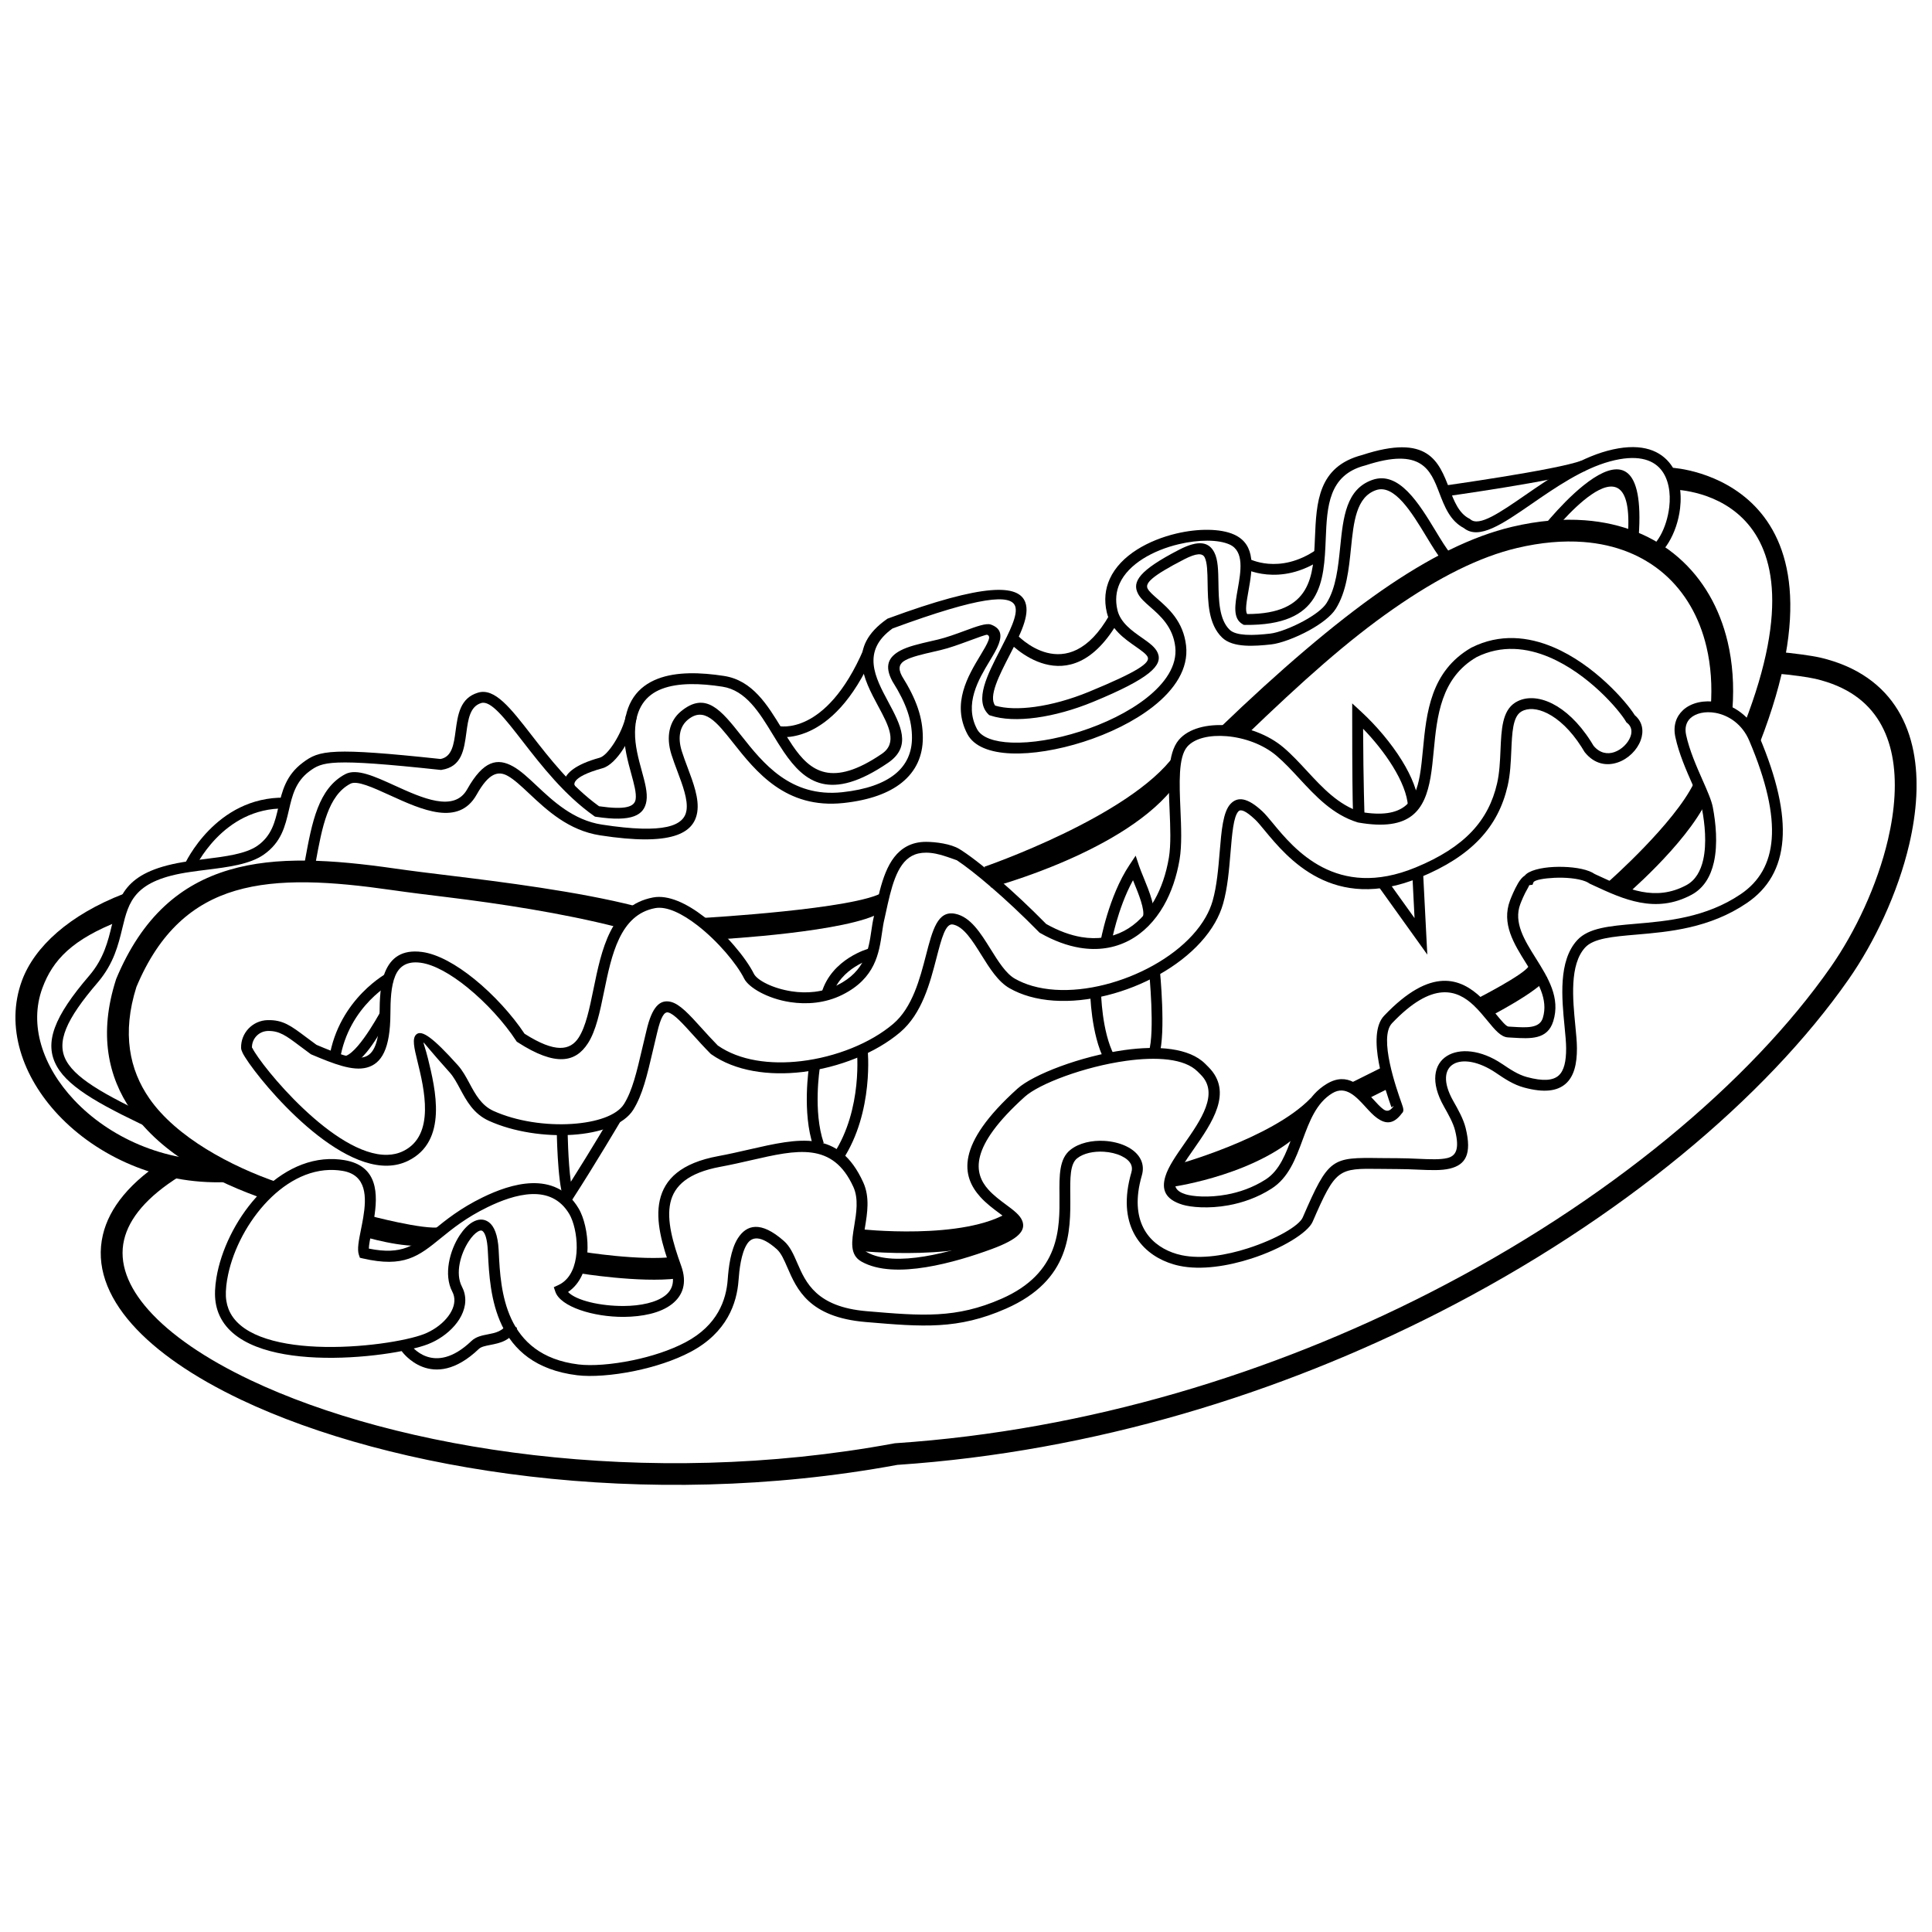 <?xml version="1.0" encoding="UTF-8"?>
<!-- Uploaded to: ICON Repo, www.iconrepo.com, Generator: ICON Repo Mixer Tools -->
<svg width="800px" height="800px" version="1.1" viewBox="144 144 512 512" xmlns="http://www.w3.org/2000/svg">
 <defs>
  <clipPath id="b">
   <path d="m148.09 380h55.906v78h-55.906z"/>
  </clipPath>
  <clipPath id="a">
   <path d="m170 316h481.9v222h-481.9z"/>
  </clipPath>
 </defs>
 <path d="m186.33 444.23c-14.727-6.867-23.906-11.672-27.258-17.629-3.508-6.234-0.742-13.203 8.637-24.113 3.809-4.488 4.914-9.07 5.914-13.219 1.941-8.047 3.527-14.621 20.406-17.039 1.43-0.219 2.898-0.402 4.383-0.586 5.258-0.656 10.691-1.336 13.789-3.496 3.82-2.656 4.688-6.402 5.559-10.176 0.977-4.231 1.965-8.492 6.492-11.875 2.176-1.625 3.961-2.676 9.156-2.883 4.836-0.191 12.789 0.371 27.344 1.926 3.062-0.578 3.519-3.953 3.981-7.391 0.586-4.348 1.18-8.781 5.977-10.199 4.402-1.301 8.59 4.094 14.125 11.227 4.727 6.09 10.52 13.555 17.922 18.887 7.074 1.023 9.398 0.141 9.699-1.867 0.238-1.605-0.422-4.012-1.176-6.766-0.91-3.324-1.949-7.121-1.887-11.082 0.125-7.84 3.711-12.059 8.93-14.07 4.957-1.91 11.359-1.707 17.559-0.746 7.531 1.164 11.488 7.656 15.352 14.004 0.938 1.539 1.871 3.07 2.848 4.504 4.621 6.777 10.363 11.172 23.613 2.133 4.254-2.898 1.805-7.473-0.902-12.52h-0.004c-3.984-7.426-8.422-15.707 2.246-23.184l0.164-0.117 0.164-0.059c25.719-9.488 34.594-9.035 36.355-4.269 1.27 3.445-1.402 8.633-4.133 13.941-2.805 5.449-5.688 11.047-3.848 13.43 2.734 0.812 6.398 0.891 10.512 0.328 4.484-0.613 9.465-1.988 14.348-4 13.023-5.363 16.191-7.656 15.562-9.184-0.324-0.781-1.672-1.727-3.234-2.82-2.953-2.062-6.551-4.578-7.598-8.977-0.785-3.312-0.422-6.293 0.766-8.914 1.426-3.156 4.031-5.754 7.211-7.769 3.102-1.965 6.766-3.394 10.406-4.262 5.875-1.398 11.793-1.336 15.332 0.262 5.981 2.703 4.812 9.293 3.82 14.895-0.504 2.848-0.953 5.371-0.336 6.172 17.105-0.012 17.527-10.074 17.945-20.141 0.395-9.465 0.789-18.938 12.496-22 17.492-5.746 20.34 1.668 23.141 8.973 1.246 3.242 2.481 6.461 5.285 7.887l0.145 0.074 0.137 0.117c2.324 1.996 7.805-1.785 14.594-6.469 6.414-4.426 13.902-9.594 21.711-11.703 8.176-2.203 13.367-0.477 16.34 3.051 1.363 1.617 2.231 3.594 2.684 5.727 0.441 2.078 0.492 4.312 0.23 6.508-0.77 6.5-4.363 12.812-8.766 14.023l-0.758-2.773c3.273-0.902 6.012-6.129 6.656-11.59 0.227-1.902 0.184-3.816-0.188-5.57-0.359-1.699-1.027-3.246-2.062-4.473-2.281-2.711-6.5-3.973-13.395-2.113-7.34 1.98-14.602 6.992-20.82 11.285-7.703 5.316-13.941 9.621-17.953 6.41-3.68-1.945-5.098-5.641-6.527-9.363-2.312-6.031-4.664-12.152-19.566-7.258l-0.09 0.023c-9.723 2.504-10.074 10.93-10.422 19.352-0.48 11.559-0.961 23.113-21.332 22.902l-0.379-0.004-0.312-0.176c-2.688-1.512-2.043-5.172-1.297-9.359 0.812-4.59 1.773-9.992-2.164-11.77-2.977-1.344-8.184-1.34-13.48-0.082-3.356 0.797-6.711 2.102-9.527 3.887-2.734 1.734-4.953 3.918-6.129 6.519-0.93 2.059-1.215 4.418-0.586 7.062 0.797 3.344 3.894 5.512 6.438 7.289 1.938 1.355 3.606 2.519 4.25 4.082 1.336 3.242-2.012 6.707-17.129 12.938-5.109 2.106-10.336 3.547-15.055 4.191-4.715 0.645-8.969 0.496-12.164-0.566l-0.336-0.113-0.23-0.23c-3.719-3.719-0.246-10.461 3.129-17.016 2.438-4.738 4.824-9.367 3.988-11.633-1.164-3.156-8.98-2.742-32.484 5.918-8.363 5.984-4.59 13.031-1.199 19.352v0.004c3.348 6.242 6.383 11.898-0.008 16.258-15.336 10.461-22.113 5.18-27.617-2.891-1.004-1.473-1.961-3.047-2.926-4.629-3.523-5.785-7.129-11.703-13.336-12.664-5.773-0.895-11.676-1.109-16.078 0.59-4.141 1.598-6.988 5.016-7.09 11.43-0.059 3.555 0.926 7.141 1.785 10.281 0.844 3.078 1.578 5.766 1.25 7.945v0.004c-0.574 3.828-3.785 5.672-13.316 4.238l-0.332-0.051-0.289-0.203c-7.879-5.586-13.906-13.352-18.816-19.676-4.844-6.246-8.512-10.969-11.035-10.223-3.004 0.887-3.477 4.387-3.938 7.82-0.613 4.582-1.219 9.07-6.566 9.887l-0.172 0.027-0.195-0.02c-14.551-1.559-22.434-2.125-27.133-1.938-4.356 0.172-5.801 1.02-7.547 2.32-3.684 2.75-4.551 6.492-5.406 10.203-1 4.32-1.992 8.609-6.719 11.898-3.684 2.562-9.48 3.289-15.086 3.988-1.473 0.184-2.93 0.367-4.301 0.574h-0.012c-14.957 2.137-16.34 7.859-18.027 14.863-1.078 4.465-2.269 9.402-6.508 14.402l-0.004 0.004c-8.465 9.848-11.098 15.887-8.316 20.84 2.941 5.231 11.754 9.801 25.957 16.422l-1.219 2.617z"/>
 <path d="m223.95 376.61c0.367-1.84 0.637-3.301 0.902-4.738 1.812-9.871 3.484-18.973 10.695-22.734 2.981-1.551 7.727 0.613 13.016 3.023 7.293 3.324 15.773 7.195 19.242 1.012 4.305-7.668 8.027-8.379 12.188-6.047 1.996 1.121 3.996 2.996 6.238 5.102 4.363 4.098 9.73 9.137 17.258 10.297 16.688 2.574 21.812 0.297 22.438-3.766 0.43-2.797-1.016-6.644-2.426-10.398-0.566-1.504-1.125-2.996-1.574-4.426-0.758-2.43-0.859-4.566-0.48-6.383 0.441-2.125 1.527-3.801 2.981-5.008 6.606-5.484 10.68-0.336 16.082 6.488 5.652 7.141 12.973 16.387 26.711 14.914 6.356-0.684 10.93-2.352 13.934-4.758 3.09-2.477 4.519-5.789 4.527-9.641 0.004-2.312-0.363-4.574-1.176-6.969-0.828-2.441-2.125-5.027-3.969-7.957l-0.051-0.086c-2.199-4.094-1-6.453 2.102-8.117 2.062-1.109 5.004-1.785 8.293-2.543l1.691-0.391c2.215-0.523 4.82-1.48 7.113-2.324 3.09-1.141 5.68-2.09 6.914-1.641 2.648 0.973 2.957 2.746 2.066 5.164-0.48 1.312-1.387 2.812-2.414 4.523v0.004c-2.879 4.785-6.836 11.352-3.34 17.988 1.203 2.285 4.629 3.414 9.168 3.594 5.215 0.207 11.758-0.879 18.195-2.945 6.441-2.066 12.746-5.109 17.473-8.805 5.07-3.969 8.281-8.668 7.707-13.637-0.609-5.285-4.004-8.258-6.594-10.523-1.422-1.246-2.641-2.312-3.285-3.562-1.613-3.133 0.293-6.16 10.898-11.633 5.324-2.746 7.945-1.98 9.328 0.703 1 1.941 1.047 4.852 1.098 8.074 0.07 4.508 0.152 9.715 2.981 12.438 0.863 0.832 2.41 1.199 4.223 1.316 2.023 0.133 4.344-0.062 6.5-0.305 2.066-0.23 5.672-1.582 8.938-3.367 2.672-1.465 5.055-3.184 6.023-4.742 2.496-4.004 3.059-9.512 3.594-14.77 0.809-7.953 1.566-15.391 8.512-17.848 7.074-2.5 12.398 6.285 16.785 13.52 1.441 2.379 2.773 4.574 3.977 6.031l-2.219 1.836c-1.305-1.574-2.703-3.879-4.215-6.379-3.836-6.328-8.492-14.016-13.367-12.293-5.227 1.848-5.894 8.402-6.609 15.41-0.57 5.59-1.168 11.449-4.012 16.008-1.258 2.016-4.035 4.074-7.082 5.746-3.562 1.953-7.606 3.438-10.008 3.707-2.285 0.254-4.762 0.461-6.996 0.316-2.441-0.156-4.613-0.742-6.039-2.117-3.688-3.555-3.777-9.402-3.856-14.469v-0.004c-0.043-2.859-0.086-5.445-0.781-6.793-0.57-1.109-2.051-1.219-5.453 0.535-8.57 4.422-10.402 6.309-9.656 7.754 0.398 0.77 1.422 1.668 2.621 2.719 2.953 2.586 6.828 5.977 7.562 12.359 0.703 6.106-2.969 11.668-8.801 16.23-5 3.914-11.625 7.117-18.363 9.277-6.746 2.164-13.645 3.301-19.188 3.082-5.551-0.219-9.863-1.824-11.602-5.125-4.254-8.078 0.188-15.453 3.418-20.82h0.004c0.945-1.574 1.781-2.957 2.176-4.031 0.27-0.73 0.242-1.246-0.352-1.465-0.242-0.09-2.379 0.699-4.93 1.641-2.371 0.871-5.062 1.867-7.449 2.426h-0.004l-1.699 0.395c-3.09 0.711-5.856 1.348-7.574 2.269-1.527 0.82-2.098 2.031-0.941 4.199 1.945 3.106 3.328 5.871 4.223 8.5 0.914 2.695 1.324 5.254 1.32 7.894-0.008 4.738-1.777 8.82-5.598 11.883-3.426 2.746-8.5 4.633-15.434 5.379-15.309 1.641-23.188-8.312-29.27-15.996-4.359-5.508-7.648-9.66-11.988-6.059-0.973 0.809-1.703 1.938-2 3.379v0.004c-0.281 1.355-0.191 3.004 0.414 4.941 0.43 1.371 0.973 2.816 1.516 4.266 1.543 4.109 3.129 8.32 2.582 11.855-0.879 5.707-6.812 9.098-25.73 6.18-8.398-1.297-14.129-6.676-18.789-11.051-2.102-1.973-3.977-3.734-5.676-4.688-2.598-1.457-5.066-0.762-8.266 4.938-4.766 8.492-14.543 4.031-22.953 0.195-4.609-2.102-8.75-3.988-10.492-3.082-5.965 3.109-7.516 11.547-9.195 20.691-0.312 1.711-0.633 3.438-0.902 4.781l-2.832-0.566z"/>
 <path d="m552.17 284.55c0.082-0.105 28.883-37.324 26.109 1.531l-2.875-0.203c2.094-29.328-20.902 0.367-20.969 0.453z"/>
 <path d="m192.94 373.04c0.023-0.051 8.152-17.98 26.59-17.652l-0.047 2.875c-16.551-0.297-23.918 15.949-23.938 15.992l-2.606-1.219z"/>
 <path d="m294 353.92c-0.012-0.016-4.141-5.508 8.914-9.113 1.113-0.309 2.516-1.848 3.805-3.844 1.496-2.324 2.746-5.184 3.211-7.523l2.832 0.566c-0.531 2.672-1.938 5.906-3.617 8.516-1.641 2.539-3.617 4.555-5.461 5.062-9.035 2.496-7.344 4.664-7.34 4.668z"/>
 <path d="m350.28 336.4c0.035 0.008 12.527 2.981 22.594-20.34l2.648 1.141c-11.02 25.539-25.844 22.02-25.887 22.008z"/>
 <path d="m413.32 312.04c0.039 0.039 13.418 14.844 24.715-5.094l2.504 1.422c-13.262 23.402-29.281 5.684-29.328 5.637l2.109-1.961z"/>
 <path d="m474.88 292.02c0.023 0.012 8.078 4.461 17.984-2.348l1.633 2.367c-11.379 7.824-20.98 2.519-21.008 2.508l1.387-2.527z"/>
 <path d="m525.89 272.82c0.086-0.012 30.68-4.269 37.242-6.758l1.016 2.695c-6.856 2.602-37.773 6.902-37.859 6.914l-0.395-2.852z"/>
 <path d="m214.42 461.88c-13.297-4.574-27.551-11.934-35.582-23.516-6.238-8.996-8.699-20.383-4.113-34.727l0.078-0.238c6.918-16.555 17.133-25.086 29.953-28.875 12.492-3.691 27.273-2.742 43.84-0.363 4.629 0.664 9.57 1.266 14.656 1.883 13.578 1.652 34.125 4.238 49.137 8.082l-4.801 5.57c-14.516-3.715-31.551-6.289-45.008-7.926-5.043-0.613-9.945-1.211-14.789-1.906-15.859-2.277-29.91-3.215-41.406 0.18-11.152 3.297-20.086 10.832-26.238 25.52-3.879 12.293-1.82 21.961 3.43 29.531 7.176 10.352 21.703 18.023 34.07 22.277l-3.223 4.508z"/>
 <path d="m214.98 417.22c-1.184 0.027-2.25 0.535-3.012 1.336-0.762 0.801-1.223 1.891-1.195 3.078v0.004c0 0.078 0.031-0.047 0.098 0.09 1.164 2.363 6.586 9.527 13.574 16.117 6.887 6.5 15.223 12.363 22.191 12.199 1.488-0.035 2.918-0.352 4.258-1.012 8.531-4.195 5.5-16.582 3.727-23.82-0.855-3.5-1.473-6.019-0.297-7.078 1.441-1.293 4.414 0.82 11.012 8.168 1.258 1.402 2.168 3.094 3.106 4.84 1.52 2.824 3.125 5.812 6.336 7.266 6.121 2.769 13.969 3.887 20.789 3.441 6.461-0.422 11.898-2.211 13.809-5.277 2.207-3.543 3.356-8.461 4.828-14.766 0.316-1.355 0.652-2.785 1.125-4.723 1.461-6.305 3.551-8.25 6.387-7.594 2.422 0.559 4.988 3.398 8.188 6.941 1.336 1.48 2.793 3.09 4.32 4.641 5.754 4.012 13.902 5.113 22.109 4.141 9.172-1.09 18.355-4.762 24.363-9.863 5.117-4.344 7.102-12.023 8.703-18.207 1.734-6.707 3.078-11.898 7.715-10.984 4.07 0.805 6.727 5.066 9.414 9.379 2.008 3.219 4.035 6.473 6.438 7.836 1.422 0.809 2.981 1.445 4.641 1.918 7.57 2.164 17.141 0.953 25.793-2.488 8.645-3.438 16.328-9.074 20.125-15.762 0.793-1.395 1.418-2.84 1.84-4.324 1.113-3.894 1.508-8.66 1.867-12.98 0.469-5.637 0.879-10.578 2.871-12.699 1.863-1.984 4.484-1.738 8.496 2.031 0.754 0.711 1.645 1.789 2.719 3.086 5.66 6.859 16.828 20.387 37.828 11.738 6.527-2.688 11.383-5.816 14.879-9.504 3.445-3.637 5.582-7.852 6.715-12.77 0.645-2.805 0.781-5.906 0.906-8.824v-0.004c0.238-5.492 0.449-10.391 3.883-12.586l0.023-0.016 0.18-0.109 0.023-0.012c2.531-1.488 5.973-1.422 9.605 0.395 3.387 1.695 7 4.953 10.18 9.93h0.004c0.238 0.371 0.488 0.781 0.754 1.23 1.656 2.012 3.715 2.312 5.508 1.699 0.977-0.332 1.887-0.926 2.641-1.66 0.75-0.73 1.332-1.59 1.648-2.465 0.477-1.305 0.324-2.668-0.859-3.59l-0.215-0.168-0.141-0.238c-1.828-3.109-9.957-12.645-20.32-17.039-5.957-2.523-12.648-3.301-19.234-0.027-9.523 5.519-10.504 15.762-11.367 24.773-0.238 2.504-0.473 4.926-0.852 7.102-1.508 8.598-5.176 14.422-19.172 11.965l-0.082-0.016-0.098-0.031c-6.586-2.047-11.109-6.934-15.504-11.684-1.953-2.113-3.887-4.199-5.965-5.965l-0.004-0.004c-3.559-3.023-8.551-4.789-13.188-5.176-4.477-0.371-8.543 0.527-10.492 2.82-2.363 2.781-2.07 9.676-1.773 16.613 0.203 4.711 0.402 9.445-0.223 13.223v0.004c-0.777 4.598-2.195 8.723-4.164 12.184-2.352 4.133-5.492 7.34-9.266 9.316-3.797 1.988-8.211 2.723-13.074 1.902-3.293-0.555-6.789-1.824-10.441-3.898l-0.176-0.102-0.141-0.145c-4.465-4.547-8.75-8.527-12.461-11.734-3.918-3.387-7.176-5.902-9.305-7.305l-2.519-0.883c-2.203-0.773-4.062-1.125-5.637-1.129-1.488-0.004-2.723 0.301-3.754 0.852-4.117 2.199-5.527 8.668-6.918 15.062l-0.379 1.727-0.012 0.035c-0.246 1.012-0.418 2.191-0.602 3.43-0.805 5.527-1.77 12.172-10.508 16.543-4.551 2.277-9.488 2.613-13.812 1.961-6.055-0.91-11.047-3.883-12.223-6.231-1.953-3.906-6.965-9.922-12.41-14.129-3.969-3.07-8.094-5.137-11.203-4.551-9.348 1.758-11.547 12.488-13.52 22.102-1.098 5.356-2.129 10.391-4.293 13.742h-0.004c-3.223 4.984-8.445 6.258-18.59-0.297l-0.258-0.168-0.172-0.262c-3.102-4.754-7.887-10.035-12.914-14.105v-0.004c-4.32-3.492-8.77-6.059-12.383-6.539-3.766-0.5-5.719 1.074-6.727 3.481-1.156 2.766-1.262 6.641-1.281 10.051-0.043 9.23-2.301 13.207-6.266 14.254-3.723 0.984-8.656-0.934-14.613-3.453l-0.168-0.07-0.121-0.086c-0.918-0.664-1.941-1.434-2.859-2.125-3.559-2.676-5.383-4.047-8.453-3.969l-0.035-1.438 0.027 1.438zm-5.098-0.652c1.27-1.328 3.047-2.176 5.035-2.223 4.062-0.102 6.156 1.473 10.246 4.543 0.742 0.555 1.562 1.176 2.707 2.004 5.375 2.269 9.785 3.988 12.598 3.246 2.602-0.688 4.086-3.867 4.121-11.48 0.02-3.691 0.141-7.906 1.492-11.145 1.504-3.594 4.348-5.945 9.762-5.231 4.188 0.555 9.129 3.356 13.82 7.148h0.004c5.152 4.168 10.07 9.582 13.34 14.516 8.129 5.188 12.109 4.492 14.363 1.008l-0.004-0.004c1.879-2.91 2.859-7.684 3.898-12.762 2.152-10.508 4.559-22.242 15.809-24.355 4.031-0.758 8.938 1.582 13.492 5.106 5.766 4.457 11.109 10.898 13.223 15.121 0.84 1.684 4.93 3.891 10.082 4.664 3.82 0.574 8.156 0.289 12.098-1.68 7.391-3.695 8.238-9.527 8.945-14.375 0.188-1.281 0.363-2.5 0.648-3.664h-0.004l0.379-1.727c1.531-7.039 3.086-14.152 8.387-16.988 1.438-0.77 3.121-1.195 5.106-1.191 2.535 0.008 6.516 0.52 8.77 1.875 2.176 1.309 5.953 4.148 10.57 8.145 3.723 3.219 8.016 7.203 12.488 11.75 3.285 1.844 6.406 2.973 9.32 3.465 4.223 0.711 8.023 0.09 11.27-1.609 3.269-1.711 6.012-4.531 8.094-8.191 1.801-3.172 3.106-6.973 3.824-11.234 0.578-3.496 0.383-8.082 0.188-12.641-0.32-7.5-0.641-14.949 2.449-18.586 2.59-3.047 7.582-4.277 12.926-3.836 5.18 0.43 10.781 2.43 14.812 5.856l0.004 0.004c2.164 1.836 4.176 4.012 6.211 6.211 4.113 4.441 8.34 9.008 14.156 10.852 11.527 1.996 14.535-2.699 15.75-9.637 0.379-2.16 0.602-4.477 0.832-6.875 0.93-9.707 1.988-20.742 12.797-27l0.078-0.039c7.496-3.762 15.035-2.914 21.707-0.086 10.785 4.57 19.336 14.445 21.543 18 2.144 1.812 2.438 4.309 1.578 6.66-0.469 1.285-1.297 2.523-2.348 3.547-1.047 1.02-2.336 1.852-3.727 2.324-2.875 0.984-6.152 0.516-8.73-2.691l-0.059-0.07-0.062-0.102c-0.23-0.395-0.484-0.805-0.762-1.238v-0.004c-2.879-4.508-6.082-7.426-9.043-8.906-2.707-1.355-5.152-1.48-6.844-0.5l-0.18 0.109c-2.144 1.398-2.328 5.586-2.531 10.27-0.133 3.059-0.273 6.309-0.973 9.348-1.25 5.418-3.617 10.078-7.438 14.113-3.769 3.981-8.949 7.332-15.871 10.18-22.957 9.453-35.027-5.164-41.145-12.57-0.992-1.203-1.816-2.199-2.469-2.812-2.488-2.336-3.801-2.824-4.426-2.156-1.297 1.383-1.668 5.856-2.094 10.961-0.371 4.453-0.777 9.363-1.969 13.531-0.484 1.695-1.199 3.356-2.109 4.957-4.133 7.273-12.355 13.352-21.57 17.012-9.207 3.66-19.453 4.93-27.641 2.59-1.867-0.531-3.637-1.258-5.273-2.188-3.039-1.73-5.266-5.293-7.461-8.816-2.356-3.777-4.684-7.508-7.523-8.07-1.977-0.391-3.023 3.656-4.375 8.875-1.703 6.582-3.816 14.75-9.625 19.684-6.422 5.457-16.18 9.375-25.883 10.527-8.898 1.055-17.816-0.203-24.199-4.711l-0.098-0.07-0.094-0.094c-1.676-1.691-3.16-3.336-4.519-4.84-2.859-3.168-5.152-5.707-6.688-6.062-1.031-0.238-1.953 1.184-2.938 5.426l-0.004 0.016c-0.332 1.359-0.734 3.082-1.117 4.715-1.531 6.562-2.731 11.68-5.191 15.633-2.434 3.91-8.738 6.148-16.074 6.629-7.242 0.473-15.605-0.727-22.156-3.688-4.102-1.855-5.945-5.285-7.688-8.531-0.855-1.59-1.684-3.129-2.711-4.277-5.184-5.773-6.867-8.02-6.941-7.953-0.102 0.09 0.547 1.73 1.168 4.258 1.973 8.062 5.352 21.863-5.25 27.078-1.727 0.852-3.562 1.262-5.465 1.305-7.887 0.184-16.898-6.055-24.234-12.977-7.238-6.828-12.93-14.398-14.184-16.941-0.246-0.504-0.383-0.941-0.391-1.301-0.047-1.988 0.715-3.801 1.984-5.133zm274.26-74.484 0.004 0.004"/>
 <path d="m330.6 387.24c0.105-0.004 40.34-2.316 47.438-6.812l-0.449 5.277c-8.363 5.297-42.887 7.211-42.996 7.219l-3.992-5.68z"/>
 <path d="m404.89 373.69c0.102-0.031 38.68-13.305 50.422-29.648l0.473 7.621c-12.879 17.926-49.074 27.496-49.184 27.531l-1.715-5.504z"/>
 <path d="m467.46 336.69c15.336-14.766 30.113-27.449 42.566-36.109 12.641-8.789 24.078-14.465 34.734-16.98 6.918-1.633 13.363-2.16 19.25-1.719 9.98 0.746 18.359 4.258 24.797 9.867s10.898 13.289 13.043 22.371c1.289 5.473 1.738 11.453 1.262 17.797l-5.75-0.43c0.43-5.746 0.031-11.148-1.129-16.059-1.859-7.883-5.699-14.52-11.215-19.328-5.516-4.805-12.758-7.82-21.438-8.469-5.312-0.398-11.176 0.09-17.516 1.586-9.918 2.34-20.703 7.723-32.75 16.102-12.23 8.504-24.07 19.102-39.164 33.629l-6.695-2.254z"/>
 <path d="m200.98 486.14c0.051-1.164 0.18-2.359 0.379-3.562 1.203-7.215 5.047-15.199 10.523-21.289 5.562-6.184 12.836-10.457 20.816-10.113 0.848 0.035 1.695 0.125 2.543 0.266 8.992 1.5 8.965 8.996 7.852 15.672-0.184 1.105-0.418 2.269-0.637 3.359-0.367 1.828-0.691 3.43-0.711 4.414 8.863 1.809 12.219-0.918 17.25-5.008 3.176-2.582 6.973-5.668 12.941-8.578 3.695-1.801 8.391-3.602 12.957-3.746 4.789-0.148 9.363 1.492 12.453 6.707 0.188 0.312 0.367 0.66 0.539 1.035 1.246 2.695 2.082 6.926 1.754 10.961-0.328 4.016-1.793 7.906-5.098 10.133 2.141 2.254 8.582 3.75 14.805 3.707 2.199-0.016 4.359-0.242 6.289-0.715 1.852-0.453 3.465-1.129 4.652-2.059 1.879-1.469 2.676-3.707 1.523-6.898-2.352-6.527-4.164-12.949-2.965-18.328 1.25-5.594 5.582-9.891 15.539-11.727 2.762-0.508 5.492-1.137 8.102-1.734 13.344-3.059 23.852-5.465 30.293 8.727 1.77 3.898 1.062 8.16 0.453 11.863-0.52 3.141-0.953 5.785 0.469 6.59 3.75 2.121 9.418 2.102 15.27 1.148 6.016-0.98 12.211-2.957 16.812-4.652 5.223-1.922 6.719-2.969 6.434-3.742-0.277-0.758-1.672-1.789-3.324-3.016-1.652-1.227-3.531-2.617-5.106-4.367-4.898-5.438-6.738-13.746 9.863-28.695 4.129-3.719 16.715-8.602 28.379-10.223 8.754-1.215 17.113-0.605 21.359 3.641l0.852 0.852c6.656 6.648 0.945 14.832-4.031 21.969-2.055 2.945-3.973 5.695-4.629 7.844-0.531 1.746 0.004 3.129 2.633 3.93 1.836 0.559 5.977 0.961 10.848 0.07 3.316-0.605 6.941-1.82 10.348-4.004 3.711-2.379 5.391-6.918 7.09-11.523 1.969-5.32 3.965-10.719 9.098-13.812 5.547-3.34 9.199 0.66 12.363 4.133 0.953 1.047 1.859 2.039 2.664 2.613 0.824 0.586 1.652 0.602 2.625-0.734l-0.438 0.156c-0.043 0.02-0.07 0.031-0.07 0.023-1.5-4.242-6.773-19.152-1.941-24.242 12.484-13.133 20.332-9.938 25.762-4.781 1.461 1.391 2.727 2.93 3.852 4.301 1.504 1.832 2.723 3.316 3.363 3.348h0.004l1.211 0.07h0.004c3.609 0.219 6.996 0.426 7.859-2.332 1.555-4.981-1.402-9.699-4.332-14.371-3.348-5.34-6.664-10.629-4.344-16.816 0.266-0.715 1.172-2.945 2.133-4.555 0.531-0.883 1.133-1.629 1.785-2.027 1.035-1.305 4.176-2.098 7.633-2.269 3.309-0.16 7.047 0.18 9.449 1.125h0.004c0.527 0.207 1.008 0.453 1.434 0.742l0.859 0.398c3.856 1.789 7.723 3.574 11.621 4.309 3.781 0.715 7.68 0.457 11.789-1.742 2.473-1.32 3.816-3.812 4.473-6.695 0.996-4.394 0.418-9.676-0.293-13.418-0.281-1.488-1.316-3.824-2.512-6.535-1.656-3.75-3.621-8.199-4.562-12.594-0.66-3.062 0.23-5.481 2.016-7.137l-0.004-0.004c1.094-1.012 2.519-1.711 4.125-2.066 1.535-0.34 3.242-0.367 4.969-0.059 4.316 0.781 8.812 3.676 11.102 9.066 4.738 11.164 6.727 20.203 6.18 27.402-0.566 7.441-3.793 12.93-9.445 16.766-9.883 6.707-20.652 7.633-29.293 8.371-6.254 0.535-11.316 0.973-13.562 3.414-4.176 4.547-3.285 13.688-2.606 20.656 0.223 2.281 0.426 4.348 0.43 6.039 0.012 4.191-0.77 7.461-2.981 9.41-2.227 1.961-5.719 2.449-11.043 1.004-2.84-0.77-5.172-2.348-7.418-3.871v-0.004c-9.066-6.137-17.062-2.688-11.328 7.457h0.004c1.293 2.285 2.68 4.738 3.273 7.148 1.73 7.027-0.102 9.75-4.152 10.746-2.266 0.559-5.184 0.43-8.566 0.281-1.633-0.07-3.379-0.148-5.34-0.148-1.262 0-3.023-0.023-4.598-0.043-11.109-0.148-11.754-0.156-17.895 14.008-1.258 2.902-8.176 7.156-16.238 9.754-6.273 2.019-13.328 3.125-19.035 1.93-0.5-0.105-1.02-0.234-1.547-0.387-3.777-1.098-7.414-3.324-9.777-6.93-2.352-3.586-3.418-8.496-2.066-14.941 0.168-0.809 0.383-1.66 0.641-2.551 0.227-0.773 0.168-1.461-0.098-2.051-0.414-0.918-1.344-1.684-2.551-2.258-1.332-0.637-2.973-1.023-4.66-1.125-2.652-0.16-5.363 0.379-7.082 1.75-1.883 1.504-1.852 5.219-1.809 9.73 0.086 9.648 0.203 22.523-17.039 30.102-12.766 5.613-22.043 4.828-36.953 3.566l-0.266-0.023c-15.008-1.27-18.207-8.66-20.723-14.465-0.875-2.019-1.656-3.82-2.824-4.856-4.273-3.769-6.594-3.301-7.856-1.34-1.582 2.457-2.055 6.836-2.258 9.629-0.219 3.027-0.984 6.484-2.898 9.828-1.918 3.34-4.977 6.559-9.777 9.105-4.336 2.297-9.664 4-14.812 5.062-5.848 1.211-11.512 1.609-15.281 1.145-22.148-2.715-23.105-21.691-23.637-32.273l-0.039-0.754c-0.16-3.082-0.707-4.68-1.426-5.215-0.277-0.207-0.699-0.125-1.184 0.156-0.793 0.461-1.641 1.371-2.418 2.547-2.207 3.34-3.668 8.566-1.832 12.055 0.141 0.27 0.27 0.551 0.379 0.836 1.012 2.625 0.457 5.363-1.074 7.812-1.438 2.297-3.758 4.336-6.406 5.734-0.625 0.328-1.277 0.625-1.945 0.887-4.852 1.875-17.547 4.035-29.531 3.519-5.723-0.246-11.32-1.102-15.883-2.883-4.769-1.859-8.445-4.731-10.078-8.961-0.66-1.715-0.977-3.633-0.887-5.777zm3.219-3.09c-0.184 1.102-0.301 2.18-0.344 3.215-0.074 1.734 0.176 3.266 0.695 4.613 1.309 3.387 4.394 5.738 8.438 7.316h0.004c4.25 1.656 9.527 2.457 14.961 2.691 11.594 0.5 23.766-1.551 28.371-3.328 0.551-0.211 1.105-0.465 1.645-0.75 2.227-1.172 4.148-2.848 5.312-4.707 1.07-1.707 1.48-3.559 0.828-5.254-0.066-0.172-0.148-0.352-0.242-0.531-2.371-4.504-0.688-10.953 1.977-14.984 1.012-1.531 2.191-2.758 3.375-3.449 1.496-0.871 3.008-0.965 4.34 0.023 1.379 1.023 2.379 3.332 2.59 7.379v0.004l0.039 0.762c0.488 9.711 1.367 27.125 21.113 29.543 3.496 0.43 8.812 0.047 14.355-1.102 4.902-1.012 9.953-2.621 14.047-4.793 4.25-2.254 6.945-5.074 8.617-7.988 1.668-2.914 2.336-5.941 2.527-8.598 0.223-3.09 0.766-7.969 2.707-10.98 2.262-3.508 5.981-4.731 12.188 0.742 1.645 1.449 2.547 3.535 3.559 5.871 2.211 5.102 5.027 11.602 18.32 12.727l0.266 0.023c14.465 1.227 23.469 1.984 35.555-3.328 15.512-6.82 15.406-18.609 15.328-27.441-0.047-5.281-0.086-9.633 2.891-12.008 2.301-1.836 5.746-2.57 9.043-2.371 2.043 0.125 4.059 0.605 5.731 1.406 1.797 0.859 3.223 2.094 3.938 3.668 0.539 1.195 0.664 2.551 0.234 4.035-0.227 0.789-0.422 1.566-0.586 2.336-1.172 5.598-0.297 9.781 1.664 12.773 1.949 2.977 4.992 4.824 8.164 5.75 0.426 0.125 0.875 0.234 1.332 0.332 5.176 1.086 11.711 0.039 17.57-1.852 7.348-2.367 13.508-5.914 14.48-8.152 6.902-15.922 7.648-15.914 20.566-15.742 1.164 0.016 2.445 0.031 4.562 0.031 1.824 0 3.707 0.082 5.465 0.16 3.16 0.137 5.887 0.258 7.754-0.203 2.281-0.562 3.246-2.375 2.043-7.262-0.5-2.027-1.785-4.301-2.981-6.418v-0.004c-7.293-12.906 4.164-18.879 15.438-11.25l0.004-0.004c2.059 1.391 4.188 2.836 6.559 3.477h0.004c4.273 1.16 6.902 0.922 8.383-0.383 1.496-1.316 2.023-3.863 2.012-7.246-0.004-1.535-0.199-3.543-0.418-5.769-0.734-7.519-1.695-17.379 3.352-22.875 3.004-3.273 8.57-3.75 15.445-4.34 8.312-0.711 18.672-1.602 27.918-7.875 4.891-3.32 7.688-8.098 8.18-14.602 0.512-6.746-1.402-15.34-5.953-26.059-1.859-4.387-5.488-6.738-8.957-7.363-1.352-0.242-2.672-0.227-3.844 0.035-1.105 0.246-2.07 0.707-2.781 1.367h-0.004c-1.059 0.98-1.57 2.477-1.148 4.434 0.879 4.098 2.781 8.402 4.383 12.031 1.266 2.867 2.356 5.34 2.703 7.168 0.762 4.008 1.375 9.707 0.27 14.578-0.828 3.637-2.598 6.82-5.926 8.602-4.785 2.559-9.301 2.863-13.676 2.035-4.254-0.805-8.285-2.664-12.297-4.523l-0.965-0.449-0.113-0.055-0.125-0.09c-0.23-0.168-0.555-0.328-0.945-0.484-2.027-0.797-5.305-1.078-8.262-0.934-2.676 0.133-4.953 0.527-5.461 1.109l-0.285 0.727-0.844 0.109c-0.059 0.008-0.164 0.398-0.496 0.949-0.852 1.426-1.664 3.434-1.906 4.078-1.824 4.867 1.117 9.559 4.086 14.293 3.281 5.234 6.594 10.52 4.648 16.75-1.531 4.91-6.008 4.641-10.777 4.348l-1.207-0.07c-1.906-0.102-3.481-2.023-5.43-4.398-1.062-1.293-2.258-2.746-3.617-4.043-4.41-4.191-10.898-6.672-21.691 4.68-3.617 3.805 1.199 17.422 2.57 21.297 0.438 1.23 0.68 2.031 0.027 2.598-2.234 3.012-4.344 2.82-6.531 1.262-1.066-0.758-2.066-1.855-3.125-3.016-2.426-2.656-5.223-5.723-8.746-3.602-4.269 2.57-6.086 7.492-7.879 12.336-1.871 5.062-3.719 10.055-8.242 12.957-3.758 2.41-7.742 3.746-11.387 4.414-5.371 0.984-10.07 0.5-12.203-0.148-4.695-1.43-5.59-4.094-4.547-7.512 0.785-2.586 2.832-5.516 5.023-8.656 4.336-6.215 9.305-13.34 4.359-18.281l-0.852-0.852c-3.512-3.508-10.977-3.934-18.938-2.828-11.152 1.547-23.043 6.09-26.844 9.512-14.797 13.328-13.586 20.254-9.648 24.625 1.395 1.547 3.141 2.844 4.676 3.981 2.027 1.504 3.742 2.773 4.316 4.336 0.918 2.5-0.871 4.766-8.148 7.441-4.719 1.734-11.09 3.766-17.344 4.785-6.422 1.047-12.738 1.012-17.152-1.484-3.172-1.793-2.586-5.344-1.891-9.555 0.543-3.301 1.172-7.098-0.242-10.215-5.465-12.043-14.965-9.867-27.02-7.106-2.609 0.598-5.336 1.223-8.227 1.758-8.57 1.582-12.254 5.051-13.25 9.52-1.043 4.684 0.664 10.633 2.863 16.738 1.656 4.594 0.402 7.898-2.461 10.137-1.527 1.195-3.512 2.043-5.734 2.586h-0.004c-2.144 0.523-4.535 0.777-6.957 0.797-8.156 0.059-16.824-2.703-18.18-6.637l-0.422-1.23 1.184-0.547c0.223-0.102 0.441-0.219 0.648-0.34 2.707-1.602 3.902-4.816 4.18-8.188 0.289-3.547-0.43-7.219-1.496-9.531-0.129-0.281-0.266-0.539-0.402-0.773-2.441-4.121-6.078-5.414-9.895-5.297-4.039 0.125-8.352 1.797-11.773 3.465-5.703 2.777-9.344 5.738-12.391 8.215-5.871 4.773-9.719 7.898-20.668 5.375l-0.773-0.18-0.262-0.758c-0.508-1.465-0.035-3.824 0.531-6.641 0.203-1.008 0.418-2.082 0.617-3.269 0.887-5.324 1-11.281-5.484-12.359-0.742-0.125-1.477-0.199-2.195-0.23-7.016-0.301-13.512 3.57-18.547 9.164-5.117 5.691-8.707 13.129-9.824 19.832zm309.06-45.809 0.035-0.047 0.082-0.113c-0.227 0.137-0.445 0.262-0.555 0.316z"/>
 <path d="m252.77 500.37c0.016 0.023 6.086 8.641 16.152-0.98 1.215-1.164 2.773-1.469 4.438-1.793 1.91-0.375 4.012-0.785 5.078-2.977l2.594 1.262c-1.695 3.481-4.535 4.035-7.117 4.543-1.242 0.242-2.402 0.469-3.008 1.047-12.477 11.926-20.461 0.598-20.48 0.566z"/>
 <path d="m241.59 466.07c0.035 0.012 14.906 3.992 19.164 3.137l-3.809 4.715c-5.637 1.129-16.961-2.316-17-2.328z"/>
 <path d="m298.32 475.72c0.043 0.008 15.293 2.504 24.508 1.355l0.699 5.727c-9.984 1.242-26.086-1.395-26.129-1.402l0.926-5.684z"/>
 <path d="m371.64 469.71c0.082 0.008 27.934 3.168 40.02-4.695l3.137 4.824c-13.84 9-43.68 5.606-43.766 5.598z"/>
 <path d="m455.2 452.82c0.074-0.02 25.699-6.965 36.16-17.809l-1.668 8.117c-11.582 12.004-34.484 15.309-34.559 15.328z"/>
 <path d="m502.55 430.7 7.875-3.926 2.574 5.164-7.879 3.926z"/>
 <path d="m535.81 408.46c0.035-0.016 11.941-6.117 13.266-8.344l4.961 2.934c-2.156 3.637-15.57 10.508-15.609 10.527z"/>
 <path d="m570.4 377.54c0.047-0.039 17.324-15.293 22.523-26.059l3.426 4.668c-5.723 11.848-22.137 25.699-22.188 25.742l-3.766-4.352z"/>
 <g clip-path="url(#b)">
  <path d="m203.81 457.28c-17.926 0.672-34.145-6.961-44.359-17.812-4.789-5.086-8.285-10.914-10.055-16.965-1.805-6.18-1.812-12.57 0.43-18.648 3.305-8.953 12.527-17.391 26.93-22.977l-0.902 7.125c-12.68 4.918-17.855 10.355-20.617 17.836-1.801 4.879-1.785 10.043-0.316 15.062 1.504 5.148 4.539 10.172 8.723 14.617 9.184 9.758 23.789 16.613 39.961 16.012l0.203 5.75z"/>
 </g>
 <g clip-path="url(#a)">
  <path d="m191.66 455.7c-8.711 5.422-13.441 11.148-14.781 16.883-1.418 6.062 0.98 12.395 6.465 18.566 5.867 6.606 15.152 12.957 27.047 18.602 38.789 18.406 104.54 28.992 170.57 16.762l0.195-0.035 0.133-0.008c51.395-3.449 100.04-18.691 141.39-39.77 47.461-24.191 85.246-56.012 106.51-86.461 6.414-9.188 12.297-21.539 15.156-33.785 1.824-7.805 2.402-15.523 1.074-22.258-1.273-6.453-4.332-12.008-9.793-15.816-2.812-1.965-6.305-3.5-10.559-4.492-1.039-0.242-2.664-0.508-4.367-0.738-2.004-0.273-4.164-0.512-5.656-0.625l0.43-5.75c1.516 0.117 3.801 0.371 5.996 0.668 1.922 0.262 3.75 0.559 4.906 0.828 4.969 1.16 9.121 3.004 12.547 5.394 6.812 4.758 10.605 11.57 12.16 19.426 1.496 7.578 0.879 16.117-1.117 24.668-3.023 12.945-9.254 26.027-16.059 35.77-21.781 31.191-60.32 63.699-108.61 88.309-41.941 21.379-91.305 36.848-143.5 40.371-67.203 12.406-134.24 1.559-173.87-17.246-12.605-5.981-22.52-12.801-28.895-19.977-6.758-7.609-9.652-15.68-7.773-23.707 1.688-7.215 7.25-14.18 17.355-20.469l3.043 4.894z"/>
 </g>
 <path d="m587.22 267.97c0.145 0.004 50.41 2.844 23.117 72.957l-4.082-5.051c24.352-62.562-19.141-62.152-19.262-62.156z"/>
 <path d="m248.21 404.24c-0.035 0.016-11.809 6.16-14.125 20.598l-2.84-0.453c2.551-15.867 15.598-22.676 15.637-22.695l1.332 2.547z"/>
 <path d="m246.25 414.73c-0.02 0.035-4.719 9.961-9.566 11.777l-1.004-2.695c3.809-1.43 9.762-12.816 9.781-12.848z"/>
 <path d="m294.42 443.36c0 0.031 0.102 8.469 0.863 13.812 5.379-8.48 10.715-17.527 10.734-17.559l2.469 1.477c-0.02 0.031-6.688 11.34-12.656 20.562l-1.574 2.434-0.984-2.731c-1.578-4.371-1.727-17.902-1.727-17.941z"/>
 <path d="m375.11 398.13c-0.023 0.008-8.434 2.234-10.641 9.836l-2.762-0.801c2.664-9.172 12.598-11.805 12.625-11.809z"/>
 <path d="m361.26 427.01c-0.004 0.031-1.836 11.535 1.027 19.859l-2.731 0.938c-3.09-8.988-1.145-21.234-1.137-21.27z"/>
 <path d="m373.93 422c0.004 0.047 1.789 16.578-6.641 29.418l-2.402-1.578c7.859-11.969 6.184-27.5 6.18-27.547z"/>
 <path d="m435.79 406.93c0 0.027 0.145 10.426 3.512 16.812l-2.547 1.34c-3.688-6.996-3.84-18.055-3.84-18.086z"/>
 <path d="m451.38 401.17c0.004 0.047 1.656 16.625-0.199 22.422l-2.738-0.879c1.676-5.238 0.078-21.207 0.074-21.254l2.863-0.293z"/>
 <path d="m435.63 393.57c0.004-0.035 2.125-11.996 7.699-20.355l1.633-2.449 0.934 2.793c0.258 0.773 0.676 1.789 1.137 2.914 1.523 3.715 3.508 8.555 2.586 11.387l-2.738-0.891c0.598-1.836-1.16-6.117-2.508-9.402l-0.121-0.293c-4.148 7.574-5.777 16.754-5.781 16.781z"/>
 <path d="m502.75 360.58c0-0.055-0.402 4.469-0.402-26.879v-3.293l2.418 2.234c3.883 3.582 7.867 8.227 10.777 12.945 2.535 4.109 4.269 8.309 4.457 11.988l-2.875 0.148c-0.16-3.164-1.73-6.898-4.027-10.625-2.164-3.508-4.961-6.981-7.859-9.969 0.051 14.246 0.387 23.367 0.387 23.418l-2.875 0.035z"/>
 <path d="m511.5 377.03 7.371 10.285-0.613-12.008 2.871-0.148 0.867 16.914 0.254 4.906-2.859-3.992-10.234-14.277z"/>
</svg>